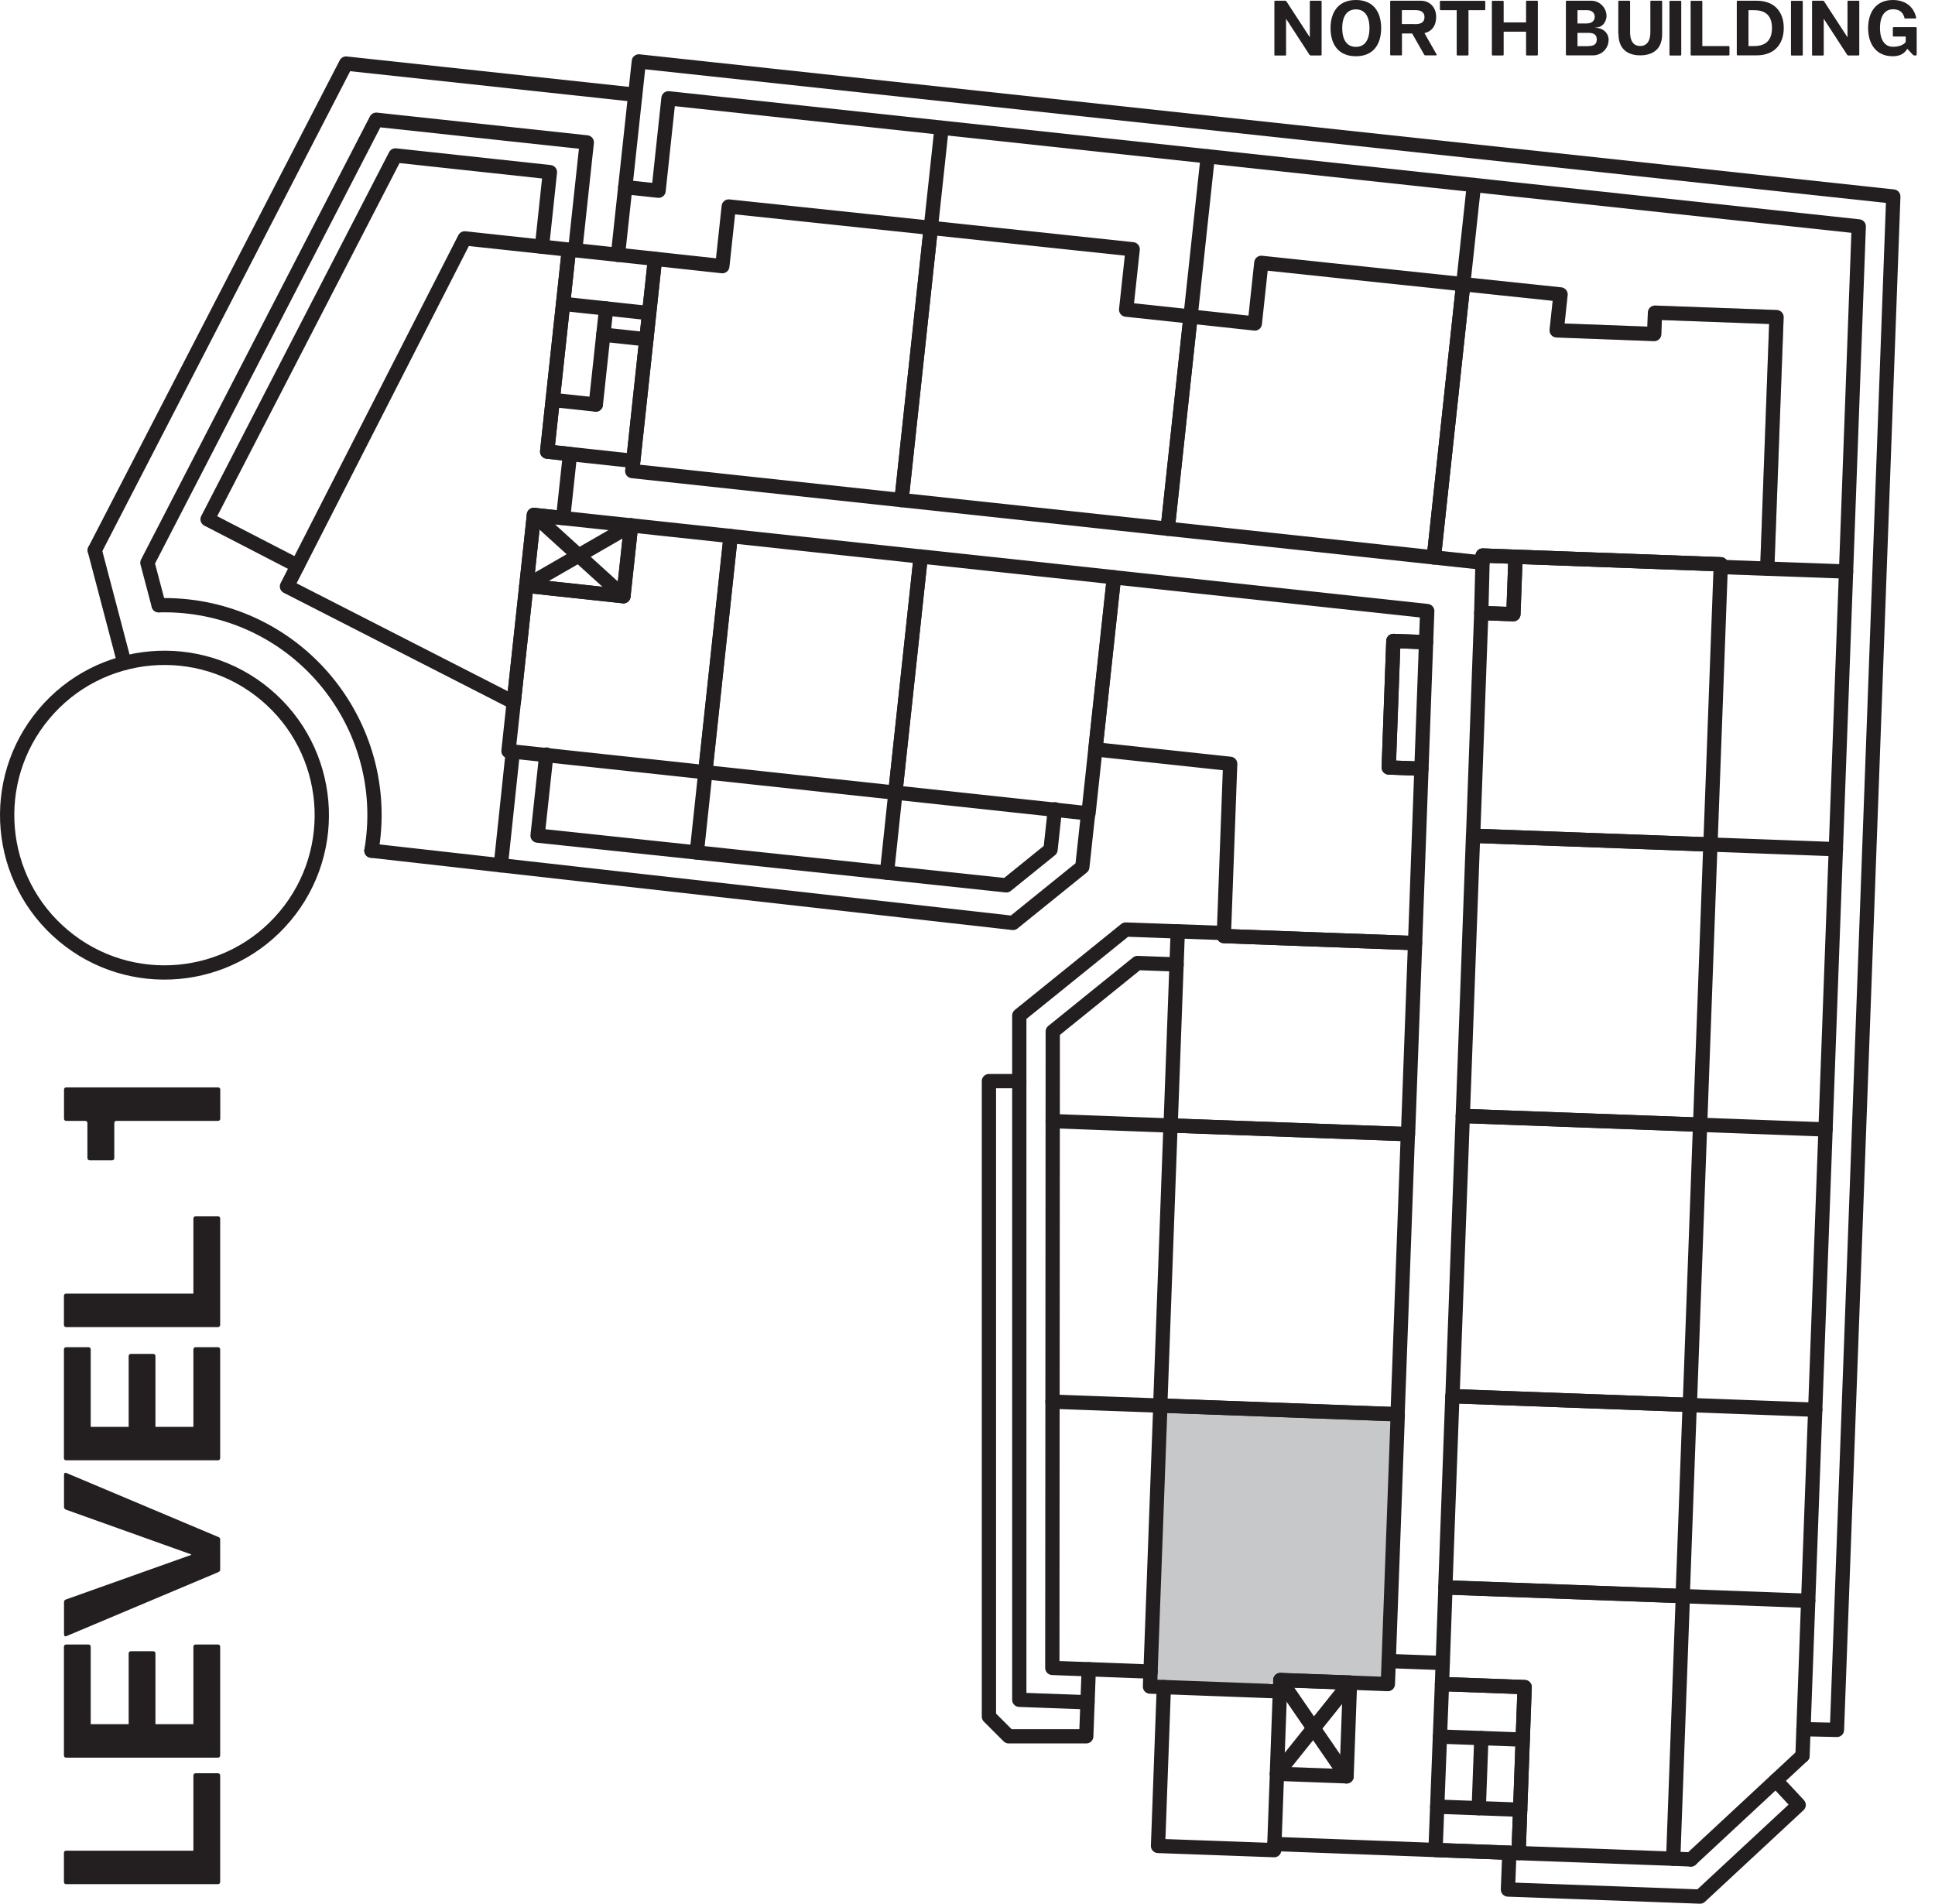 <?xml version="1.0" encoding="UTF-8"?>
<svg xmlns="http://www.w3.org/2000/svg" id="Level_1" data-name="Level 1" width="216.72" height="213.22" viewBox="0 0 216.72 213.22">
  <defs>
    <style>
      .cls-1 {
        fill: #231f20;
      }

      .cls-2 {
        fill: #c7c8ca;
      }

      .cls-3 {
        stroke: #231f20;
      }

      .cls-3, .cls-4 {
        fill: none;
        stroke-linecap: round;
        stroke-linejoin: round;
        stroke-width: 1.6px;
      }

      .cls-4 {
        stroke: #c7c8ca;
      }
    </style>
  </defs>
  <polyline class="cls-2" points="139.32 189.4 130.35 188.96 128.8 188.9 129.96 157.43 156.55 158.41 155.44 188.62 143.41 188.18"></polyline>
  <g id="TEXT">
    <g>
      <path class="cls-1" d="M7.16,210.78v-3.25c0-.15.1-.25.25-.25h14.25v-8.42c0-.15.1-.25.25-.25h2.5c.15,0,.25.1.25.25v11.92c0,.15-.1.25-.25.25H7.41c-.15,0-.25-.1-.25-.25Z"></path>
      <path class="cls-1" d="M7.16,196.61v-12.17c0-.15.1-.25.25-.25h2.5c.15,0,.25.1.25.25v8.67h4.25v-7.92c0-.15.1-.25.25-.25h2.5c.15,0,.25.1.25.25v7.92h4.25v-8.67c0-.15.1-.25.25-.25h2.5c.15,0,.25.1.25.25v12.17c0,.15-.1.25-.25.25H7.41c-.15,0-.25-.1-.25-.25Z"></path>
      <path class="cls-1" d="M24.46,176.08l-17.02,7.17c-.17.08-.27-.03-.27-.2v-3.6c0-.12.05-.25.2-.3l14.05-5v-.05l-14.05-5.02c-.12-.05-.2-.17-.2-.3v-3.6c0-.18.1-.28.27-.2l17.02,7.17c.15.05.2.15.2.28v3.37c0,.12-.05.22-.2.27Z"></path>
      <path class="cls-1" d="M7.16,163.31v-12.17c0-.15.1-.25.25-.25h2.5c.15,0,.25.1.25.25v8.67h4.25v-7.92c0-.15.1-.25.25-.25h2.5c.15,0,.25.1.25.25v7.92h4.25v-8.67c0-.15.1-.25.25-.25h2.5c.15,0,.25.1.25.25v12.17c0,.15-.1.25-.25.25H7.41c-.15,0-.25-.1-.25-.25Z"></path>
      <path class="cls-1" d="M7.16,148.39v-3.25c0-.15.1-.25.25-.25h14.25v-8.42c0-.15.1-.25.25-.25h2.5c.15,0,.25.1.25.25v11.92c0,.15-.1.25-.25.25H7.41c-.15,0-.25-.1-.25-.25Z"></path>
      <path class="cls-1" d="M9.79,129.71v-3.92c0-.15-.1-.25-.25-.25h-2.12c-.15,0-.25-.1-.25-.25v-3.25c0-.15.1-.25.25-.25h17c.15,0,.25.1.25.25v3.25c0,.15-.1.25-.25.25h-11.37c-.15,0-.25.1-.25.25v3.92c0,.15-.1.25-.25.25h-2.5c-.15,0-.25-.1-.25-.25Z"></path>
    </g>
  </g>
  <g id="LWPOLYLINE">
    <polygon class="cls-4" points="198.97 35.52 185.36 35.02 185.27 37.41 174.35 37 174.78 32.98 163.88 31.83 160.59 62.43 166.03 63.01 166.06 62.22 192.73 63.2 192.72 63.5 197.93 63.69 198.97 35.52"></polygon>
  </g>
  <g id="LINE">
    <line class="cls-3" x1="58.95" y1="65.6" x2="70.68" y2="58.84"></line>
  </g>
  <g id="LINE-2" data-name="LINE">
    <line class="cls-3" x1="69.82" y1="66.77" x2="59.8" y2="57.67"></line>
  </g>
  <g id="LINE-3" data-name="LINE">
    <line class="cls-3" x1="143.02" y1="198.68" x2="151.21" y2="188.46"></line>
  </g>
  <g id="LINE-4" data-name="LINE">
    <line class="cls-3" x1="150.82" y1="198.96" x2="143.41" y2="188.18"></line>
  </g>
  <g id="LINE-5" data-name="LINE">
    <line class="cls-3" x1="13.93" y1="74.25" x2="10.61" y2="61.63"></line>
  </g>
  <g id="LWPOLYLINE-2" data-name="LWPOLYLINE">
    <polyline class="cls-3" points="10.61 61.63 38.76 7.12 71.14 10.61"></polyline>
  </g>
  <g id="CIRCLE">
    <circle class="cls-3" cx="18.42" cy="91.3" r="17.62" transform="translate(-63.39 46.78) rotate(-50.04)"></circle>
  </g>
  <g id="LINE-6" data-name="LINE">
    <line class="cls-3" x1="105.46" y1="14.31" x2="104.25" y2="25.52"></line>
  </g>
  <g id="LINE-7" data-name="LINE">
    <line class="cls-3" x1="135.27" y1="17.51" x2="133.34" y2="35.45"></line>
  </g>
  <g id="LINE-8" data-name="LINE">
    <line class="cls-3" x1="165.08" y1="20.72" x2="163.88" y2="31.83"></line>
  </g>
  <g id="LINE-9" data-name="LINE">
    <line class="cls-3" x1="197.93" y1="63.69" x2="206.76" y2="64.01"></line>
  </g>
  <g id="LINE-10" data-name="LINE">
    <line class="cls-3" x1="191.57" y1="94.59" x2="205.62" y2="95.11"></line>
  </g>
  <g id="LINE-11" data-name="LINE">
    <line class="cls-3" x1="190.42" y1="125.98" x2="204.46" y2="126.5"></line>
  </g>
  <g id="LINE-12" data-name="LINE">
    <line class="cls-3" x1="189.27" y1="157.37" x2="203.31" y2="157.89"></line>
  </g>
  <g id="LINE-13" data-name="LINE">
    <line class="cls-3" x1="188.48" y1="178.77" x2="202.52" y2="179.29"></line>
  </g>
  <g id="LWPOLYLINE-3" data-name="LWPOLYLINE">
    <polyline class="cls-3" points="198.9 199.42 201.45 202.16 190.41 212.42 168.89 211.63 169.05 207.51"></polyline>
  </g>
  <g id="LWPOLYLINE-4" data-name="LWPOLYLINE">
    <polyline class="cls-3" points="70.03 20.96 71.55 6.88 212.05 22.01 205.74 193.75 201.99 193.67"></polyline>
  </g>
  <g id="LWPOLYLINE-5" data-name="LWPOLYLINE">
    <polyline class="cls-3" points="201.88 196.64 208.18 25.36 74.87 11.01 73.76 21.36 70.03 20.96 69.21 28.55"></polyline>
  </g>
  <g id="LINE-14" data-name="LINE">
    <line class="cls-3" x1="189.38" y1="208.26" x2="201.88" y2="196.64"></line>
  </g>
  <g id="LINE-15" data-name="LINE">
    <line class="cls-3" x1="187.4" y1="208.18" x2="189.38" y2="208.26"></line>
  </g>
  <g id="LINE-16" data-name="LINE">
    <line class="cls-3" x1="117.88" y1="156.99" x2="129.96" y2="157.43"></line>
  </g>
  <g id="LINE-17" data-name="LINE">
    <line class="cls-3" x1="117.9" y1="125.57" x2="131.11" y2="126.06"></line>
  </g>
  <g id="LWPOLYLINE-6" data-name="LWPOLYLINE">
    <polyline class="cls-3" points="121.94 186.96 121.66 194.47 112.97 194.47 110.76 192.26 110.76 121.09 114.16 121.09"></polyline>
  </g>
  <g id="LWPOLYLINE-7" data-name="LWPOLYLINE">
    <polyline class="cls-3" points="131.78 108.02 127.4 107.86 117.91 115.53 117.86 186.81 128.87 187.22"></polyline>
  </g>
  <g id="LWPOLYLINE-8" data-name="LWPOLYLINE">
    <polyline class="cls-3" points="131.91 104.32 126.08 104.11 114.16 113.74 114.16 190.38 121.8 190.66"></polyline>
  </g>
  <g id="LINE-18" data-name="LINE">
    <line class="cls-3" x1="100.29" y1="88.78" x2="99.34" y2="97.74"></line>
  </g>
  <g id="LINE-19" data-name="LINE">
    <line class="cls-3" x1="79" y1="86.49" x2="78.04" y2="95.48"></line>
  </g>
  <g id="LWPOLYLINE-9" data-name="LWPOLYLINE">
    <polyline class="cls-3" points="61.19 84.51 60.21 93.59 112.71 99.16 117.66 95.16 118.15 90.64"></polyline>
  </g>
  <g id="LINE-20" data-name="LINE">
    <line class="cls-3" x1="57.44" y1="84.17" x2="56.09" y2="96.92"></line>
  </g>
  <g id="LWPOLYLINE-10" data-name="LWPOLYLINE">
    <polyline class="cls-3" points="121.87 91.11 121.22 97.1 113.46 103.37 41.6 95.28"></polyline>
  </g>
  <g id="ARC">
    <path class="cls-3" d="M41.6,95.28c2.2-12.8-6.39-24.96-19.19-27.16-1.53-.26-3.09-.37-4.64-.33"></path>
  </g>
  <g id="LWPOLYLINE-11" data-name="LWPOLYLINE">
    <polyline class="cls-3" points="17.77 67.79 16.51 63.03 42.14 13.41 65.72 15.95 64.42 28.03"></polyline>
  </g>
  <g id="LWPOLYLINE-12" data-name="LWPOLYLINE">
    <polyline class="cls-3" points="33.32 63.36 23.25 58.16 44.29 17.41 61.59 19.28 60.7 27.63"></polyline>
  </g>
  <g id="LINE-21" data-name="LINE">
    <line class="cls-3" x1="165.91" y1="194.67" x2="165.62" y2="202.52"></line>
  </g>
  <g id="LINE-22" data-name="LINE">
    <line class="cls-3" x1="170.54" y1="194.84" x2="161.27" y2="194.5"></line>
  </g>
  <g id="LINE-23" data-name="LINE">
    <line class="cls-3" x1="170.26" y1="202.69" x2="160.97" y2="202.35"></line>
  </g>
  <g id="LINE-24" data-name="LINE">
    <line class="cls-3" x1="66.73" y1="45.31" x2="67.89" y2="34.55"></line>
  </g>
  <g id="LINE-25" data-name="LINE">
    <line class="cls-3" x1="72.39" y1="38" x2="67.57" y2="37.48"></line>
  </g>
  <g id="LINE-26" data-name="LINE">
    <line class="cls-3" x1="72.71" y1="35.07" x2="63.06" y2="34.03"></line>
  </g>
  <g id="LINE-27" data-name="LINE">
    <line class="cls-3" x1="66.73" y1="45.31" x2="61.9" y2="44.79"></line>
  </g>
  <g id="LINE-28" data-name="LINE">
    <line class="cls-3" x1="155.53" y1="186.04" x2="161.58" y2="186.26"></line>
  </g>
  <g id="LINE-29" data-name="LINE">
    <line class="cls-3" x1="143.02" y1="198.68" x2="142.73" y2="206.54"></line>
  </g>
  <g id="LWPOLYLINE-13" data-name="LWPOLYLINE">
    <polyline class="cls-3" points="130.35 188.96 129.7 206.75 142.71 207.22 142.73 206.53 168.96 207.51"></polyline>
  </g>
  <g id="LWPOLYLINE-14" data-name="LWPOLYLINE">
    <rect class="cls-3" x="150.54" y="77.11" width="14.18" height="3.67" transform="translate(72.96 233.57) rotate(-87.9)"></rect>
  </g>
  <g id="LWPOLYLINE-15" data-name="LWPOLYLINE">
    <polygon class="cls-3" points="165.9 68.66 169.5 68.79 169.74 62.36 166.06 62.22 165.9 68.66"></polygon>
  </g>
  <g id="LWPOLYLINE-16" data-name="LWPOLYLINE">
    <polygon class="cls-3" points="160.78 207.2 161.5 188.62 170.76 188.96 170.08 207.55 160.78 207.2"></polygon>
  </g>
  <g id="LWPOLYLINE-17" data-name="LWPOLYLINE">
    <rect class="cls-3" x="60.82" y="56.75" width="7.98" height="10.94" transform="translate(-3.99 120) rotate(-83.85)"></rect>
  </g>
  <g id="LWPOLYLINE-18" data-name="LWPOLYLINE">
    <polygon class="cls-3" points="188.48 178.77 161.89 177.8 161.5 188.62 170.76 188.96 170.08 207.55 187.4 208.18 188.48 178.77"></polygon>
  </g>
  <g id="LWPOLYLINE-19" data-name="LWPOLYLINE">
    <rect class="cls-3" x="164.87" y="154.28" width="21.42" height="26.6" transform="translate(1.66 336.89) rotate(-87.9)"></rect>
  </g>
  <g id="LWPOLYLINE-20" data-name="LWPOLYLINE">
    <rect class="cls-3" x="162" y="96.5" width="31.41" height="26.6" transform="translate(61.46 283.35) rotate(-87.9)"></rect>
  </g>
  <g id="LWPOLYLINE-21" data-name="LWPOLYLINE">
    <rect class="cls-3" x="160.85" y="127.89" width="31.41" height="26.6" transform="translate(28.98 312.43) rotate(-87.9)"></rect>
  </g>
  <g id="LWPOLYLINE-22" data-name="LWPOLYLINE">
    <polygon class="cls-3" points="192.73 63.2 169.74 62.36 169.5 68.79 165.9 68.66 164.99 93.61 191.57 94.59 192.73 63.2"></polygon>
  </g>
  <g id="LWPOLYLINE-23" data-name="LWPOLYLINE">
    <polygon class="cls-3" points="198.97 35.52 185.36 35.02 185.27 37.41 174.35 37 174.78 32.98 163.88 31.83 160.59 62.43 166.03 63.01 166.06 62.22 192.73 63.2 192.72 63.5 197.93 63.69 198.97 35.52"></polygon>
  </g>
  <g id="LWPOLYLINE-24" data-name="LWPOLYLINE">
    <polygon class="cls-3" points="104.25 25.52 81.62 23.13 80.9 29.81 73.36 28.99 70.81 52.76 100.97 56.01 104.25 25.52"></polygon>
  </g>
  <g id="LWPOLYLINE-25" data-name="LWPOLYLINE">
    <polygon class="cls-3" points="133.34 35.45 126.13 34.68 126.86 27.92 104.25 25.52 100.97 56.01 130.78 59.22 133.34 35.45"></polygon>
  </g>
  <g id="LWPOLYLINE-26" data-name="LWPOLYLINE">
    <polygon class="cls-3" points="163.88 31.83 141.27 29.44 140.54 36.23 133.34 35.45 130.78 59.22 160.59 62.43 163.88 31.83"></polygon>
  </g>
  <g id="LWPOLYLINE-27" data-name="LWPOLYLINE">
    <rect class="cls-3" x="55.94" y="34.94" width="22.76" height="9.7" transform="translate(20.56 102.46) rotate(-83.86)"></rect>
  </g>
  <g id="LWPOLYLINE-28" data-name="LWPOLYLINE">
    <polygon class="cls-3" points="59.8 57.67 63.07 58.02 63.84 50.86 61.28 50.58 63.72 27.96 52.05 26.7 32.14 65.68 57.54 78.66 58.95 65.6 59.8 57.67"></polygon>
  </g>
  <g id="LWPOLYLINE-29" data-name="LWPOLYLINE">
    <rect class="cls-3" x="99.23" y="65.84" width="26.6" height="21.76" transform="translate(24.2 180.39) rotate(-83.86)"></rect>
  </g>
  <g id="LWPOLYLINE-30" data-name="LWPOLYLINE">
    <rect class="cls-3" x="77.76" y="63.7" width="26.6" height="21.42" transform="translate(7.33 156.99) rotate(-83.86)"></rect>
  </g>
  <g id="LWPOLYLINE-31" data-name="LWPOLYLINE">
    <polygon class="cls-3" points="81.84 60.04 70.68 58.84 69.82 66.77 58.95 65.6 56.95 84.12 79 86.49 81.84 60.04"></polygon>
  </g>
  <g id="LWPOLYLINE-32" data-name="LWPOLYLINE">
    <polygon class="cls-3" points="159.2 86.1 155.54 85.96 156.06 71.79 159.72 71.93 159.85 68.44 124.77 64.66 122.69 83.93 137.78 85.55 137.08 104.5 137.07 104.84 158.49 105.63 159.2 86.1"></polygon>
  </g>
  <g id="LWPOLYLINE-33" data-name="LWPOLYLINE">
    <polygon class="cls-3" points="158.49 105.63 137.07 104.84 137.08 104.5 131.91 104.31 131.11 126.06 157.7 127.03 158.49 105.63"></polygon>
  </g>
  <g id="LWPOLYLINE-34" data-name="LWPOLYLINE">
    <rect class="cls-3" x="128.13" y="128.93" width="31.39" height="26.6" transform="translate(-3.59 280.74) rotate(-87.9)"></rect>
  </g>
  <g id="LWPOLYLINE-35" data-name="LWPOLYLINE">
    <polygon class="cls-3" points="156.55 158.41 129.96 157.43 128.8 188.9 143.36 189.44 143.41 188.18 151.21 188.46 155.44 188.62 156.55 158.41"></polygon>
  </g>
  <g id="LWPOLYLINE-36" data-name="LWPOLYLINE">
    <rect class="cls-3" x="141.86" y="189.67" width="10.51" height="7.81" transform="translate(-51.73 333.48) rotate(-87.9)"></rect>
  </g>
  <g id="TEXT-2" data-name="TEXT">
    <g>
      <path class="cls-1" d="M142.73,6.12V.17c0-.05.04-.09.09-.09h1.15s.08.03.1.06l2.61,4.01h.02V.17c0-.05.04-.09.09-.09h1.14c.05,0,.09.03.09.09v5.95c0,.05-.04.09-.09.09h-1.15s-.08-.03-.11-.06l-2.61-4.02h-.02v4c0,.05-.03.09-.09.09h-1.14c-.05,0-.09-.04-.09-.09Z"></path>
      <path class="cls-1" d="M149.02,3.15c0-1.83.91-3.15,2.84-3.15s2.83,1.31,2.83,3.15-.9,3.15-2.83,3.15-2.84-1.3-2.84-3.15ZM151.86,5.25c.98,0,1.52-.75,1.52-2.1s-.54-2.1-1.52-2.1-1.53.75-1.53,2.1.55,2.1,1.53,2.1Z"></path>
      <path class="cls-1" d="M155.7,6.13V.17c0-.05.03-.09.08-.09h3.35c.94,0,1.72.68,1.72,1.81,0,1.06-.56,1.66-1.31,1.82l1.36,2.39c.03.06,0,.1-.06.1h-1.22s-.09-.03-.1-.06l-1.36-2.39h-1.14v2.36c0,.05-.03.09-.09.09h-1.15c-.05,0-.08-.04-.08-.08ZM158.46,2.71c.56,0,1.08-.13,1.08-.79s-.52-.79-1.08-.79h-1.45v1.57h1.45Z"></path>
      <path class="cls-1" d="M161.36.09h4.9c.05,0,.09.03.09.09v.87c0,.05-.04.09-.09.09h-1.79v4.98c0,.05-.04.09-.09.09h-1.14c-.05,0-.09-.04-.09-.09V1.14h-1.79c-.05,0-.09-.03-.09-.09V.17c0-.05.04-.09.09-.09Z"></path>
      <path class="cls-1" d="M167.18.09h1.14c.05,0,.09.03.09.09v2.33h2.51V.17c0-.05.04-.09.09-.09h1.14c.05,0,.09.03.09.09v5.95c0,.05-.04.09-.09.09h-1.14c-.05,0-.09-.04-.09-.09v-2.57h-2.51v2.57c0,.05-.03.09-.09.09h-1.14c-.05,0-.09-.04-.09-.09V.17c0-.05.04-.09.09-.09Z"></path>
      <path class="cls-1" d="M180.16,4.48c0,.95-.78,1.72-1.73,1.72h-2.96c-.05,0-.09-.04-.09-.09V.17c0-.05.04-.09.09-.09h2.74c.94,0,1.72.77,1.72,1.72,0,.45-.31,1.29-1.24,1.29v.03c.93,0,1.48.66,1.48,1.36ZM177.76,2.62c.53,0,.85-.31.85-.74s-.31-.74-.85-.74h-1.08v1.49h1.08ZM177.9,5.16c.63,0,.94-.22.94-.74s-.32-.74-.94-.74h-1.22v1.49h1.22Z"></path>
      <path class="cls-1" d="M181.25,3.81V.17c0-.05.04-.09.09-.09h1.14c.05,0,.09.03.09.09v3.46c0,.87.31,1.52,1.13,1.52s1.14-.66,1.14-1.52V.17c0-.05.04-.09.09-.09h1.14c.05,0,.09.03.09.09v3.66c0,1.96-1.41,2.37-2.45,2.37s-2.44-.4-2.44-2.4Z"></path>
      <path class="cls-1" d="M187.07.09h1.14c.05,0,.09.03.09.09v5.95c0,.05-.04.09-.09.09h-1.14c-.05,0-.09-.04-.09-.09V.17c0-.05.04-.09.09-.09Z"></path>
      <path class="cls-1" d="M189.43.09h1.14c.05,0,.09.03.09.09v4.98h2.95c.05,0,.09.04.09.09v.87c0,.05-.04.09-.09.09h-4.17c-.05,0-.09-.04-.09-.09V.17c0-.05.04-.09.09-.09Z"></path>
      <path class="cls-1" d="M194.52,6.12V.17c0-.05.04-.09.09-.09h2.12c2.12,0,3.05,1.36,3.05,3.05s-.93,3.07-3.05,3.07h-2.12c-.05,0-.09-.04-.09-.09ZM196.45,5.16c1.43,0,2.01-.77,2.01-2.02s-.58-2-2.01-2h-.62v4.02h.62Z"></path>
      <path class="cls-1" d="M200.68.09h1.14c.05,0,.09.03.09.09v5.95c0,.05-.04.09-.09.09h-1.14c-.05,0-.09-.04-.09-.09V.17c0-.05.04-.09.09-.09Z"></path>
      <path class="cls-1" d="M202.95,6.12V.17c0-.05.04-.09.09-.09h1.15s.08.03.1.06l2.61,4.01h.02V.17c0-.05.04-.09.09-.09h1.14c.05,0,.09.03.09.09v5.95c0,.05-.04.09-.09.09h-1.15s-.08-.03-.11-.06l-2.61-4.02h-.02v4c0,.05-.03.09-.09.09h-1.14c-.05,0-.09-.04-.09-.09Z"></path>
      <path class="cls-1" d="M213.3,1.98c-.21-.72-.66-.94-1.29-.94-.87,0-1.45.69-1.45,2.1s.59,2.1,1.45,2.1c.59,0,1.13-.15,1.43-.53v-.62h-1.35c-.05,0-.09-.04-.09-.09v-.87c0-.05.03-.09.09-.09h2.49c.05,0,.09.04.09.09v2.99c0,.05-.04.09-.09.09h-.17s-.11-.02-.15-.06l-.63-.67h-.02c-.31.51-.8.82-1.62.82-1.85,0-2.76-1.36-2.76-3.15s.89-3.15,2.76-3.15c1.47,0,2.36.8,2.62,1.97,0,.06-.02.1-.08.1h-1.16c-.05,0-.09-.03-.1-.08Z"></path>
    </g>
  </g>
</svg>
